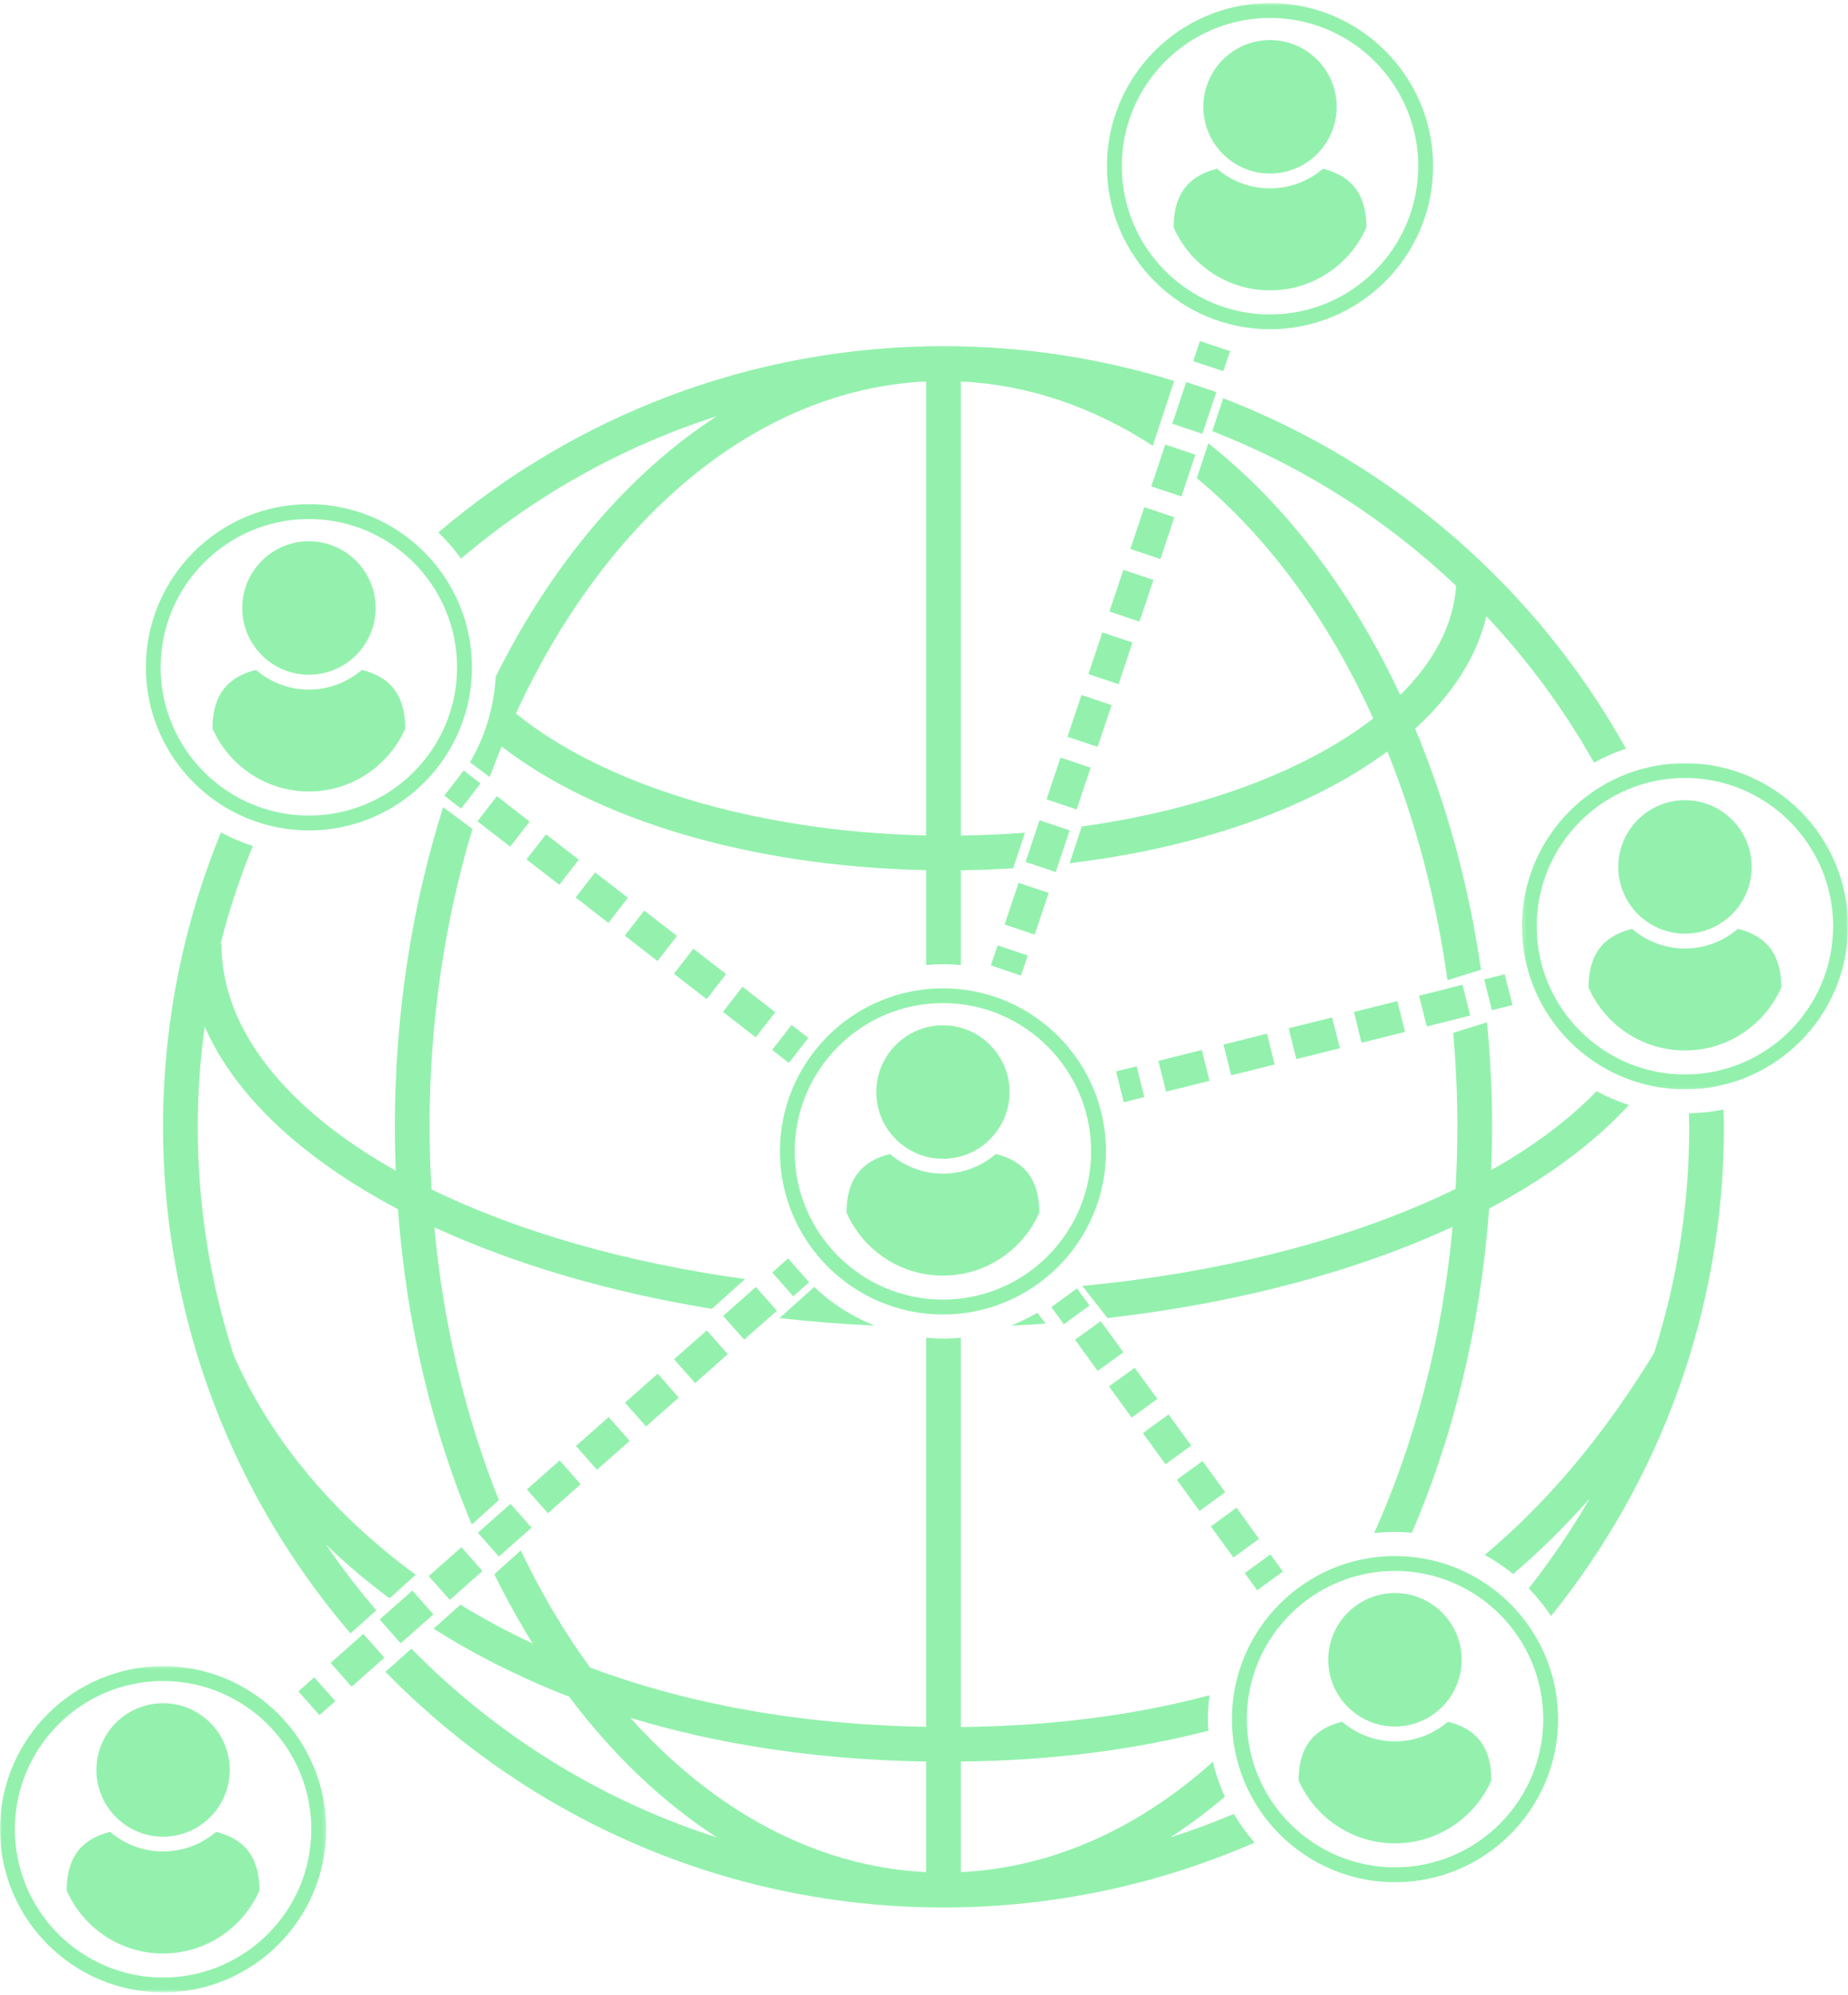 <svg width="480" height="518" viewBox="0 0 480 518" fill="none" xmlns="http://www.w3.org/2000/svg">
<path d="M314.88 111.964C338.604 121.167 360.06 134.904 378.223 152.123C377.522 162.298 372.367 171.906 363.703 180.462C351.018 153.392 333.907 130.91 313.855 115.121L310.859 124.163C329.319 139.411 345.054 160.841 356.686 186.561C339.224 200.083 312.424 210.231 280.982 214.603L277.824 224.13C311.776 220.082 340.736 209.61 360.357 195.117C367.671 213.253 373.015 233.252 375.956 254.493L376.28 254.385V254.412L384.674 251.794C381.435 229.366 375.552 208.287 367.563 189.206C377.144 180.516 383.54 170.638 386.077 160.004C396.873 171.474 406.265 184.24 414.038 198.032C416.656 196.574 419.436 195.36 422.324 194.388C399.329 153.068 362.3 120.573 317.714 103.408L314.88 111.964Z" fill="#93F1AD"/>
<path d="M240.553 486.113C211.729 484.71 185.172 470 163.743 446.061C186.009 452.808 211.594 456.938 240.553 457.397V486.113ZM303.951 477.099C308.836 473.941 313.559 470.432 318.147 466.519C316.824 463.631 315.772 460.608 315.043 457.451C295.881 474.643 273.507 484.952 249.568 486.113V457.397C272.724 457.154 294.127 454.482 313.883 449.381C313.802 448.382 313.721 447.384 313.721 446.385C313.721 444.28 313.91 442.202 314.152 440.178C295.503 445.171 274.128 448.166 249.568 448.436V347.362C248.029 347.497 246.491 347.578 244.926 347.578C243.441 347.578 241.984 347.497 240.553 347.362V448.382C206.628 447.815 177.588 442.094 153.271 432.999C146.578 423.795 140.532 413.62 135.269 402.582L128.387 408.762C131.491 415.024 134.81 421.042 138.373 426.764C131.707 423.633 125.445 420.26 119.588 416.67L112.625 422.905C123.097 429.544 134.81 435.508 147.819 440.555C159.046 455.507 172.001 467.895 186.197 477.099C155.808 467.383 128.684 450.352 106.85 428.087L100.129 434.105C136.969 471.836 188.303 495.289 245.061 495.289C273.777 495.289 301.09 489.244 325.866 478.448C323.842 476.127 322.06 473.644 320.468 470.999C315.097 473.293 309.564 475.317 303.951 477.099Z" fill="#93F1AD"/>
<path d="M438.679 289.066C438.679 290.254 438.76 291.414 438.76 292.575C438.76 313.086 435.548 332.815 429.611 351.384C419.274 368.144 405.536 387.063 385.646 403.742C388.263 405.173 390.719 406.846 393.014 408.708C400.004 402.744 406.616 396.186 412.904 389.114C408.181 397.265 402.892 405.065 397.062 412.433C399.221 414.619 401.164 417.021 402.865 419.612C430.933 384.823 447.774 340.642 447.774 292.575C447.774 291.09 447.693 289.579 447.666 288.094C444.751 288.688 441.729 289.012 438.679 289.066Z" fill="#93F1AD"/>
<path d="M107.982 408.897C84.853 392.002 69.253 371.652 60.67 351.842C54.652 333.166 51.359 313.248 51.359 292.574C51.359 283.749 52.007 275.059 53.168 266.557C61.075 284.694 78.807 300.995 103.367 313.977C105.553 343.638 112.274 371.409 122.529 395.861L129.574 389.519C121.018 368.144 115.188 344.204 112.813 318.673C133.352 328.146 157.858 335.433 184.901 339.859L193.511 332.113C162.311 327.822 134.378 319.698 112.085 308.849C111.761 303.505 111.572 298.08 111.572 292.574C111.572 265.1 115.566 238.974 122.718 215.251L115.107 209.583C107.065 234.953 102.558 263.021 102.558 292.574C102.558 296.407 102.665 300.212 102.8 303.991C74.624 288.121 57.513 267.529 57.513 245.047H57.297C59.483 236.329 62.317 227.855 65.663 219.65C62.776 218.759 59.996 217.572 57.378 216.168C47.716 239.757 42.345 265.558 42.345 292.574C42.345 314.328 45.854 335.271 52.196 354.919V354.946C52.223 355 52.25 355.081 52.277 355.162C60.617 380.748 73.922 404.12 91.033 424.119L97.727 418.127C93.084 412.676 88.712 407.008 84.664 401.043C89.684 405.901 95.189 410.57 101.181 415.024L107.982 408.897Z" fill="#93F1AD"/>
<path d="M240.552 216.924C195.643 215.953 156.454 203.538 134 185.266C157.183 134.932 196.155 101.195 240.552 99.036V216.924ZM186.169 108.077C163.067 123.056 143.257 146.537 128.737 175.739C128.305 183.809 125.957 191.366 122.07 197.924L127.198 201.756C128.197 199.084 129.222 196.44 130.302 193.822C154.619 212.66 194.428 224.994 240.552 225.939V250.58C241.983 250.445 243.44 250.364 244.924 250.364C246.49 250.364 248.028 250.445 249.567 250.58V225.966C254.155 225.912 258.689 225.723 263.169 225.453L266.219 216.223C260.767 216.654 255.207 216.87 249.567 216.951V99.063C267.271 99.9 284.086 105.783 299.415 115.742L304.975 98.928C286.029 93.045 265.922 89.887 245.059 89.887C195.049 89.887 149.248 108.131 113.866 138.251C116.025 140.329 117.995 142.623 119.749 145.052C139.02 128.67 161.528 115.958 186.169 108.077Z" fill="#93F1AD"/>
<path d="M271.618 343.692L269.432 340.885C267.246 342.153 264.979 343.26 262.604 344.205C265.626 344.07 268.622 343.881 271.618 343.692Z" fill="#93F1AD"/>
<path d="M211.486 334.164L202.472 342.261C210.541 343.152 218.8 343.826 227.221 344.204C221.31 341.883 215.993 338.456 211.486 334.164Z" fill="#93F1AD"/>
<path d="M362.327 397.778C363.812 397.778 365.269 397.859 366.726 397.994C377.495 372.975 384.539 344.393 386.779 313.815C401.623 305.961 413.93 296.893 423.107 286.907C420.165 285.989 417.358 284.775 414.686 283.344C407.48 290.793 398.25 297.675 387.319 303.829C387.481 300.104 387.562 296.353 387.562 292.574C387.562 283.371 387.076 274.33 386.239 265.45L377.468 268.176C378.143 276.192 378.548 284.316 378.548 292.574C378.548 298.026 378.359 303.397 378.062 308.714C352.152 321.372 318.632 330.359 281.117 333.895L287.649 342.234C321.682 338.375 352.422 330.062 377.306 318.538C374.634 347.578 367.482 374.594 356.929 398.075C358.711 397.886 360.492 397.778 362.327 397.778Z" fill="#93F1AD"/>
<path d="M258.663 299.646C254.966 302.803 250.162 304.746 244.926 304.746C239.663 304.746 234.886 302.803 231.161 299.646C224.819 301.238 219.88 305.151 219.88 314.867C224.117 324.502 233.725 331.223 244.926 331.223C256.099 331.223 265.707 324.502 269.945 314.867C269.945 305.151 265.006 301.238 258.663 299.646Z" fill="#93F1AD"/>
<path d="M244.925 300.887C254.479 300.887 262.225 293.114 262.225 283.56C262.225 274.033 254.479 266.233 244.925 266.233C235.371 266.233 227.598 274.033 227.598 283.56C227.598 293.114 235.371 300.887 244.925 300.887Z" fill="#93F1AD"/>
<path d="M244.925 337.457C223.685 337.457 206.412 320.184 206.412 298.971C206.412 277.731 223.685 260.458 244.925 260.458C266.139 260.458 283.412 277.731 283.412 298.971C283.412 320.184 266.139 337.457 244.925 337.457ZM287.271 298.971C287.271 275.625 268.271 256.625 244.925 256.625C221.58 256.625 202.58 275.625 202.58 298.971C202.58 322.316 221.58 341.317 244.925 341.317C268.271 341.317 287.271 322.316 287.271 298.971Z" fill="#93F1AD"/>
<path d="M376.092 447.06C372.394 450.217 367.59 452.16 362.327 452.16C357.092 452.16 352.288 450.217 348.59 447.06C342.248 448.652 337.309 452.565 337.309 462.308C341.546 471.889 351.154 478.637 362.327 478.637C373.528 478.637 383.109 471.889 387.373 462.308C387.373 452.565 382.434 448.652 376.092 447.06Z" fill="#93F1AD"/>
<path d="M362.327 448.301C371.882 448.301 379.654 440.528 379.654 430.974C379.654 421.42 371.882 413.647 362.327 413.647C352.773 413.647 345 421.42 345 430.974C345 440.528 352.773 448.301 362.327 448.301Z" fill="#93F1AD"/>
<path d="M362.327 484.871C341.114 484.871 323.841 467.625 323.841 446.385C323.841 425.145 341.114 407.899 362.327 407.899C383.568 407.899 400.841 425.145 400.841 446.385C400.841 467.625 383.568 484.871 362.327 484.871ZM362.327 404.039C338.982 404.039 319.981 423.039 319.981 446.385C319.981 469.731 338.982 488.731 362.327 488.731C385.7 488.731 404.7 469.731 404.7 446.385C404.7 423.039 385.7 404.039 362.327 404.039Z" fill="#93F1AD"/>
<path d="M80.239 205.508C91.412 205.508 101.02 198.788 105.258 189.179C105.258 179.436 100.319 175.523 93.976 173.958C90.279 177.115 85.475 179.059 80.239 179.059C74.976 179.059 70.199 177.115 66.474 173.958C60.132 175.523 55.193 179.436 55.193 189.179C59.457 198.788 69.038 205.508 80.239 205.508Z" fill="#93F1AD"/>
<path d="M80.238 175.199C89.792 175.199 97.565 167.426 97.565 157.872C97.565 148.318 89.792 140.545 80.238 140.545C70.684 140.545 62.911 148.318 62.911 157.872C62.911 167.426 70.684 175.199 80.238 175.199Z" fill="#93F1AD"/>
<path d="M80.238 134.77C101.451 134.77 118.724 152.043 118.724 173.283C118.724 194.496 101.451 211.769 80.238 211.769C58.997 211.769 41.724 194.496 41.724 173.283C41.724 152.043 58.997 134.77 80.238 134.77ZM80.238 215.629C103.583 215.629 122.583 196.628 122.583 173.283C122.583 149.91 103.583 130.91 80.238 130.91C56.892 130.91 37.892 149.91 37.892 173.283C37.892 196.628 56.892 215.629 80.238 215.629Z" fill="#93F1AD"/>
<path d="M451.392 241.187C447.694 244.345 442.89 246.288 437.654 246.288C432.391 246.288 427.614 244.345 423.89 241.187C417.547 242.779 412.608 246.666 412.608 256.409C416.846 266.044 426.454 272.764 437.654 272.764C448.828 272.764 458.436 266.044 462.673 256.409C462.673 246.666 457.734 242.779 451.392 241.187Z" fill="#93F1AD"/>
<path d="M437.654 242.429C447.208 242.429 454.981 234.656 454.981 225.102C454.981 215.548 447.208 207.775 437.654 207.775C428.099 207.775 420.327 215.548 420.327 225.102C420.327 234.656 428.099 242.429 437.654 242.429Z" fill="#93F1AD"/>
<mask id="mask0_501_3771" style="mask-type:luminance" maskUnits="userSpaceOnUse" x="395" y="197" width="85" height="86">
<path d="M395.254 197.924H480V282.939H395.254V197.924Z" fill="white"/>
</mask>
<g mask="url(#mask0_501_3771)">
<path d="M437.654 279C416.414 279 399.141 261.727 399.141 240.513C399.141 219.273 416.414 202 437.654 202C458.868 202 476.141 219.273 476.141 240.513C476.141 261.727 458.868 279 437.654 279ZM437.654 198.167C414.309 198.167 395.309 217.168 395.309 240.513C395.309 263.859 414.309 282.859 437.654 282.859C461 282.859 480 263.859 480 240.513C480 217.168 461 198.167 437.654 198.167Z" fill="#93F1AD"/>
</g>
<path d="M329.86 75.394C341.061 75.394 350.642 68.674 354.906 59.066C354.906 49.322 349.967 45.409 343.625 43.817C339.927 47.001 335.123 48.918 329.86 48.918C324.624 48.918 319.82 47.001 316.123 43.817C309.78 45.409 304.841 49.322 304.841 59.066C309.079 68.674 318.687 75.394 329.86 75.394Z" fill="#93F1AD"/>
<path d="M329.86 45.058C339.441 45.058 347.187 37.285 347.187 27.731C347.187 18.204 339.441 10.404 329.86 10.404C320.305 10.404 312.56 18.204 312.56 27.731C312.56 37.285 320.305 45.058 329.86 45.058Z" fill="#93F1AD"/>
<mask id="mask1_501_3771" style="mask-type:luminance" maskUnits="userSpaceOnUse" x="285" y="0" width="91" height="90">
<path d="M285.328 0.661H375.148V89.779H285.328V0.661Z" fill="white"/>
</mask>
<g mask="url(#mask1_501_3771)">
<path d="M329.86 4.655C351.1 4.655 368.373 21.928 368.373 43.142C368.373 64.382 351.1 81.655 329.86 81.655C308.647 81.655 291.374 64.382 291.374 43.142C291.374 21.928 308.647 4.655 329.86 4.655ZM329.86 85.487C353.232 85.487 372.233 66.487 372.233 43.142C372.233 19.796 353.232 0.796 329.86 0.796C306.514 0.796 287.514 19.796 287.514 43.142C287.514 66.487 306.514 85.487 329.86 85.487Z" fill="#93F1AD"/>
</g>
<path d="M56.11 475.668C52.413 478.826 47.609 480.742 42.346 480.742C37.11 480.742 32.306 478.826 28.609 475.668C22.266 477.233 17.327 481.147 17.327 490.89C21.564 500.498 31.172 507.245 42.346 507.245C53.546 507.245 63.154 500.498 67.392 490.89C67.392 481.147 62.453 477.233 56.11 475.668Z" fill="#93F1AD"/>
<path d="M42.346 476.909C51.927 476.909 59.673 469.137 59.673 459.582C59.673 450.028 51.927 442.255 42.346 442.255C32.791 442.255 25.046 450.028 25.046 459.582C25.046 469.137 32.791 476.909 42.346 476.909Z" fill="#93F1AD"/>
<mask id="mask2_501_3771" style="mask-type:luminance" maskUnits="userSpaceOnUse" x="0" y="432" width="85" height="86">
<path d="M0 432.432H84.773V517.339H0V432.432Z" fill="white"/>
</mask>
<g mask="url(#mask2_501_3771)">
<path d="M42.346 513.48C21.132 513.48 3.859 496.207 3.859 474.994C3.859 453.754 21.132 436.481 42.346 436.481C63.586 436.481 80.859 453.754 80.859 474.994C80.859 496.207 63.586 513.48 42.346 513.48ZM42.346 432.621C19 432.621 0 451.621 0 474.994C0 498.339 19 517.34 42.346 517.34C65.718 517.34 84.719 498.339 84.719 474.994C84.719 451.621 65.718 432.621 42.346 432.621Z" fill="#93F1AD"/>
</g>
<path d="M295.233 276.867L289.889 278.189L291.886 286.205L297.23 284.856L295.233 276.867Z" fill="#93F1AD"/>
<path d="M346 264.182L334.718 266.989L336.715 275.005L348.024 272.171L346 264.182Z" fill="#93F1AD"/>
<path d="M329.077 268.392L317.796 271.226L319.793 279.215L331.075 276.408L329.077 268.392Z" fill="#93F1AD"/>
<path d="M379.871 255.707L368.59 258.541L370.587 266.53L381.868 263.696L379.871 255.707Z" fill="#93F1AD"/>
<path d="M362.949 259.945L351.667 262.751L353.638 270.767L364.946 267.933L362.949 259.945Z" fill="#93F1AD"/>
<path d="M312.155 272.629L300.874 275.463L302.871 283.452L314.152 280.645L312.155 272.629Z" fill="#93F1AD"/>
<path d="M385.511 254.304L387.508 262.293L392.852 260.97L390.828 252.982L385.511 254.304Z" fill="#93F1AD"/>
<path d="M257.367 250.688L265.194 253.305L266.948 248.097L259.121 245.479L257.367 250.688Z" fill="#93F1AD"/>
<path d="M288.163 158.79L295.962 161.408L299.606 150.585L291.779 147.967L288.163 158.79Z" fill="#93F1AD"/>
<path d="M282.71 175.037L290.537 177.655L294.153 166.833L286.326 164.215L282.71 175.037Z" fill="#93F1AD"/>
<path d="M293.587 142.542L301.414 145.16L305.03 134.311L297.23 131.693L293.587 142.542Z" fill="#93F1AD"/>
<path d="M299.038 126.295L306.865 128.913L310.481 118.063L302.655 115.445L299.038 126.295Z" fill="#93F1AD"/>
<path d="M277.258 191.312L285.085 193.929L288.728 183.08L280.901 180.462L277.258 191.312Z" fill="#93F1AD"/>
<path d="M304.491 110.021L312.291 112.639L315.934 101.816L308.107 99.198L304.491 110.021Z" fill="#93F1AD"/>
<path d="M271.833 207.559L279.633 210.177L283.277 199.327L275.45 196.709L271.833 207.559Z" fill="#93F1AD"/>
<path d="M266.382 223.806L274.209 226.424L277.825 215.602L269.998 212.984L266.382 223.806Z" fill="#93F1AD"/>
<path d="M260.93 240.054L268.757 242.672L272.373 231.849L264.573 229.231L260.93 240.054Z" fill="#93F1AD"/>
<path d="M319.496 91.182L311.669 88.564L309.915 93.773L317.742 96.391L319.496 91.182Z" fill="#93F1AD"/>
<path d="M209.947 269.499L205.602 266.125L200.555 272.629L204.9 276.003L209.947 269.499Z" fill="#93F1AD"/>
<path d="M175.05 252.847L183.552 259.432L188.599 252.928L180.097 246.342L175.05 252.847Z" fill="#93F1AD"/>
<path d="M136.754 223.159L145.282 229.744L150.329 223.24L141.828 216.627L136.754 223.159Z" fill="#93F1AD"/>
<path d="M187.789 262.752L196.291 269.337L201.365 262.833L192.863 256.22L187.789 262.752Z" fill="#93F1AD"/>
<path d="M124.015 213.254L132.516 219.839L137.563 213.335L129.062 206.722L124.015 213.254Z" fill="#93F1AD"/>
<path d="M149.52 233.037L158.021 239.649L163.095 233.118L154.566 226.532L149.52 233.037Z" fill="#93F1AD"/>
<path d="M162.285 242.942L170.786 249.554L175.833 243.023L167.332 236.437L162.285 242.942Z" fill="#93F1AD"/>
<path d="M115.404 206.587L119.75 209.961L124.796 203.43L120.451 200.056L115.404 206.587Z" fill="#93F1AD"/>
<path d="M77.513 439.179L82.965 445.359L87.094 441.716L81.615 435.535L77.513 439.179Z" fill="#93F1AD"/>
<path d="M176.292 362.881L170.84 356.7L162.339 364.203L167.791 370.384L176.292 362.881Z" fill="#93F1AD"/>
<path d="M138.075 396.671L132.597 390.491L124.122 397.994L129.574 404.174L138.075 396.671Z" fill="#93F1AD"/>
<path d="M150.814 385.39L145.362 379.209L136.861 386.739L142.313 392.92L150.814 385.39Z" fill="#93F1AD"/>
<path d="M163.553 374.135L158.101 367.955L149.6 375.458L155.051 381.638L163.553 374.135Z" fill="#93F1AD"/>
<path d="M112.571 419.18L107.119 413L98.617 420.502L104.069 426.683L112.571 419.18Z" fill="#93F1AD"/>
<path d="M125.309 407.926L119.858 401.745L111.356 409.248L116.835 415.429L125.309 407.926Z" fill="#93F1AD"/>
<path d="M85.879 431.784L91.331 437.964L99.833 430.434L94.381 424.254L85.879 431.784Z" fill="#93F1AD"/>
<path d="M189.031 351.626L183.58 345.446L175.078 352.949L180.557 359.129L189.031 351.626Z" fill="#93F1AD"/>
<path d="M201.797 340.345L196.318 334.164L187.844 341.694L193.296 347.848L201.797 340.345Z" fill="#93F1AD"/>
<path d="M210.164 332.95L204.685 326.77L200.583 330.413L206.034 336.594L210.164 332.95Z" fill="#93F1AD"/>
<path d="M282.98 338.996L279.741 334.542L273.075 339.4L276.313 343.854L282.98 338.996Z" fill="#93F1AD"/>
<path d="M327.026 399.586L321.169 391.489L314.503 396.347L320.36 404.417L327.026 399.586Z" fill="#93F1AD"/>
<path d="M318.227 387.468L312.344 379.371L305.677 384.229L311.561 392.326L318.227 387.468Z" fill="#93F1AD"/>
<path d="M300.603 363.232L294.72 355.162L288.053 359.993L293.937 368.09L300.603 363.232Z" fill="#93F1AD"/>
<path d="M309.402 375.35L303.518 367.28L296.852 372.111L302.736 380.208L309.402 375.35Z" fill="#93F1AD"/>
<path d="M291.778 351.114L285.894 343.044L279.228 347.875L285.112 355.972L291.778 351.114Z" fill="#93F1AD"/>
<path d="M333.206 408.06L329.967 403.607L323.301 408.465L326.539 412.918L333.206 408.06Z" fill="#93F1AD"/>
</svg>
